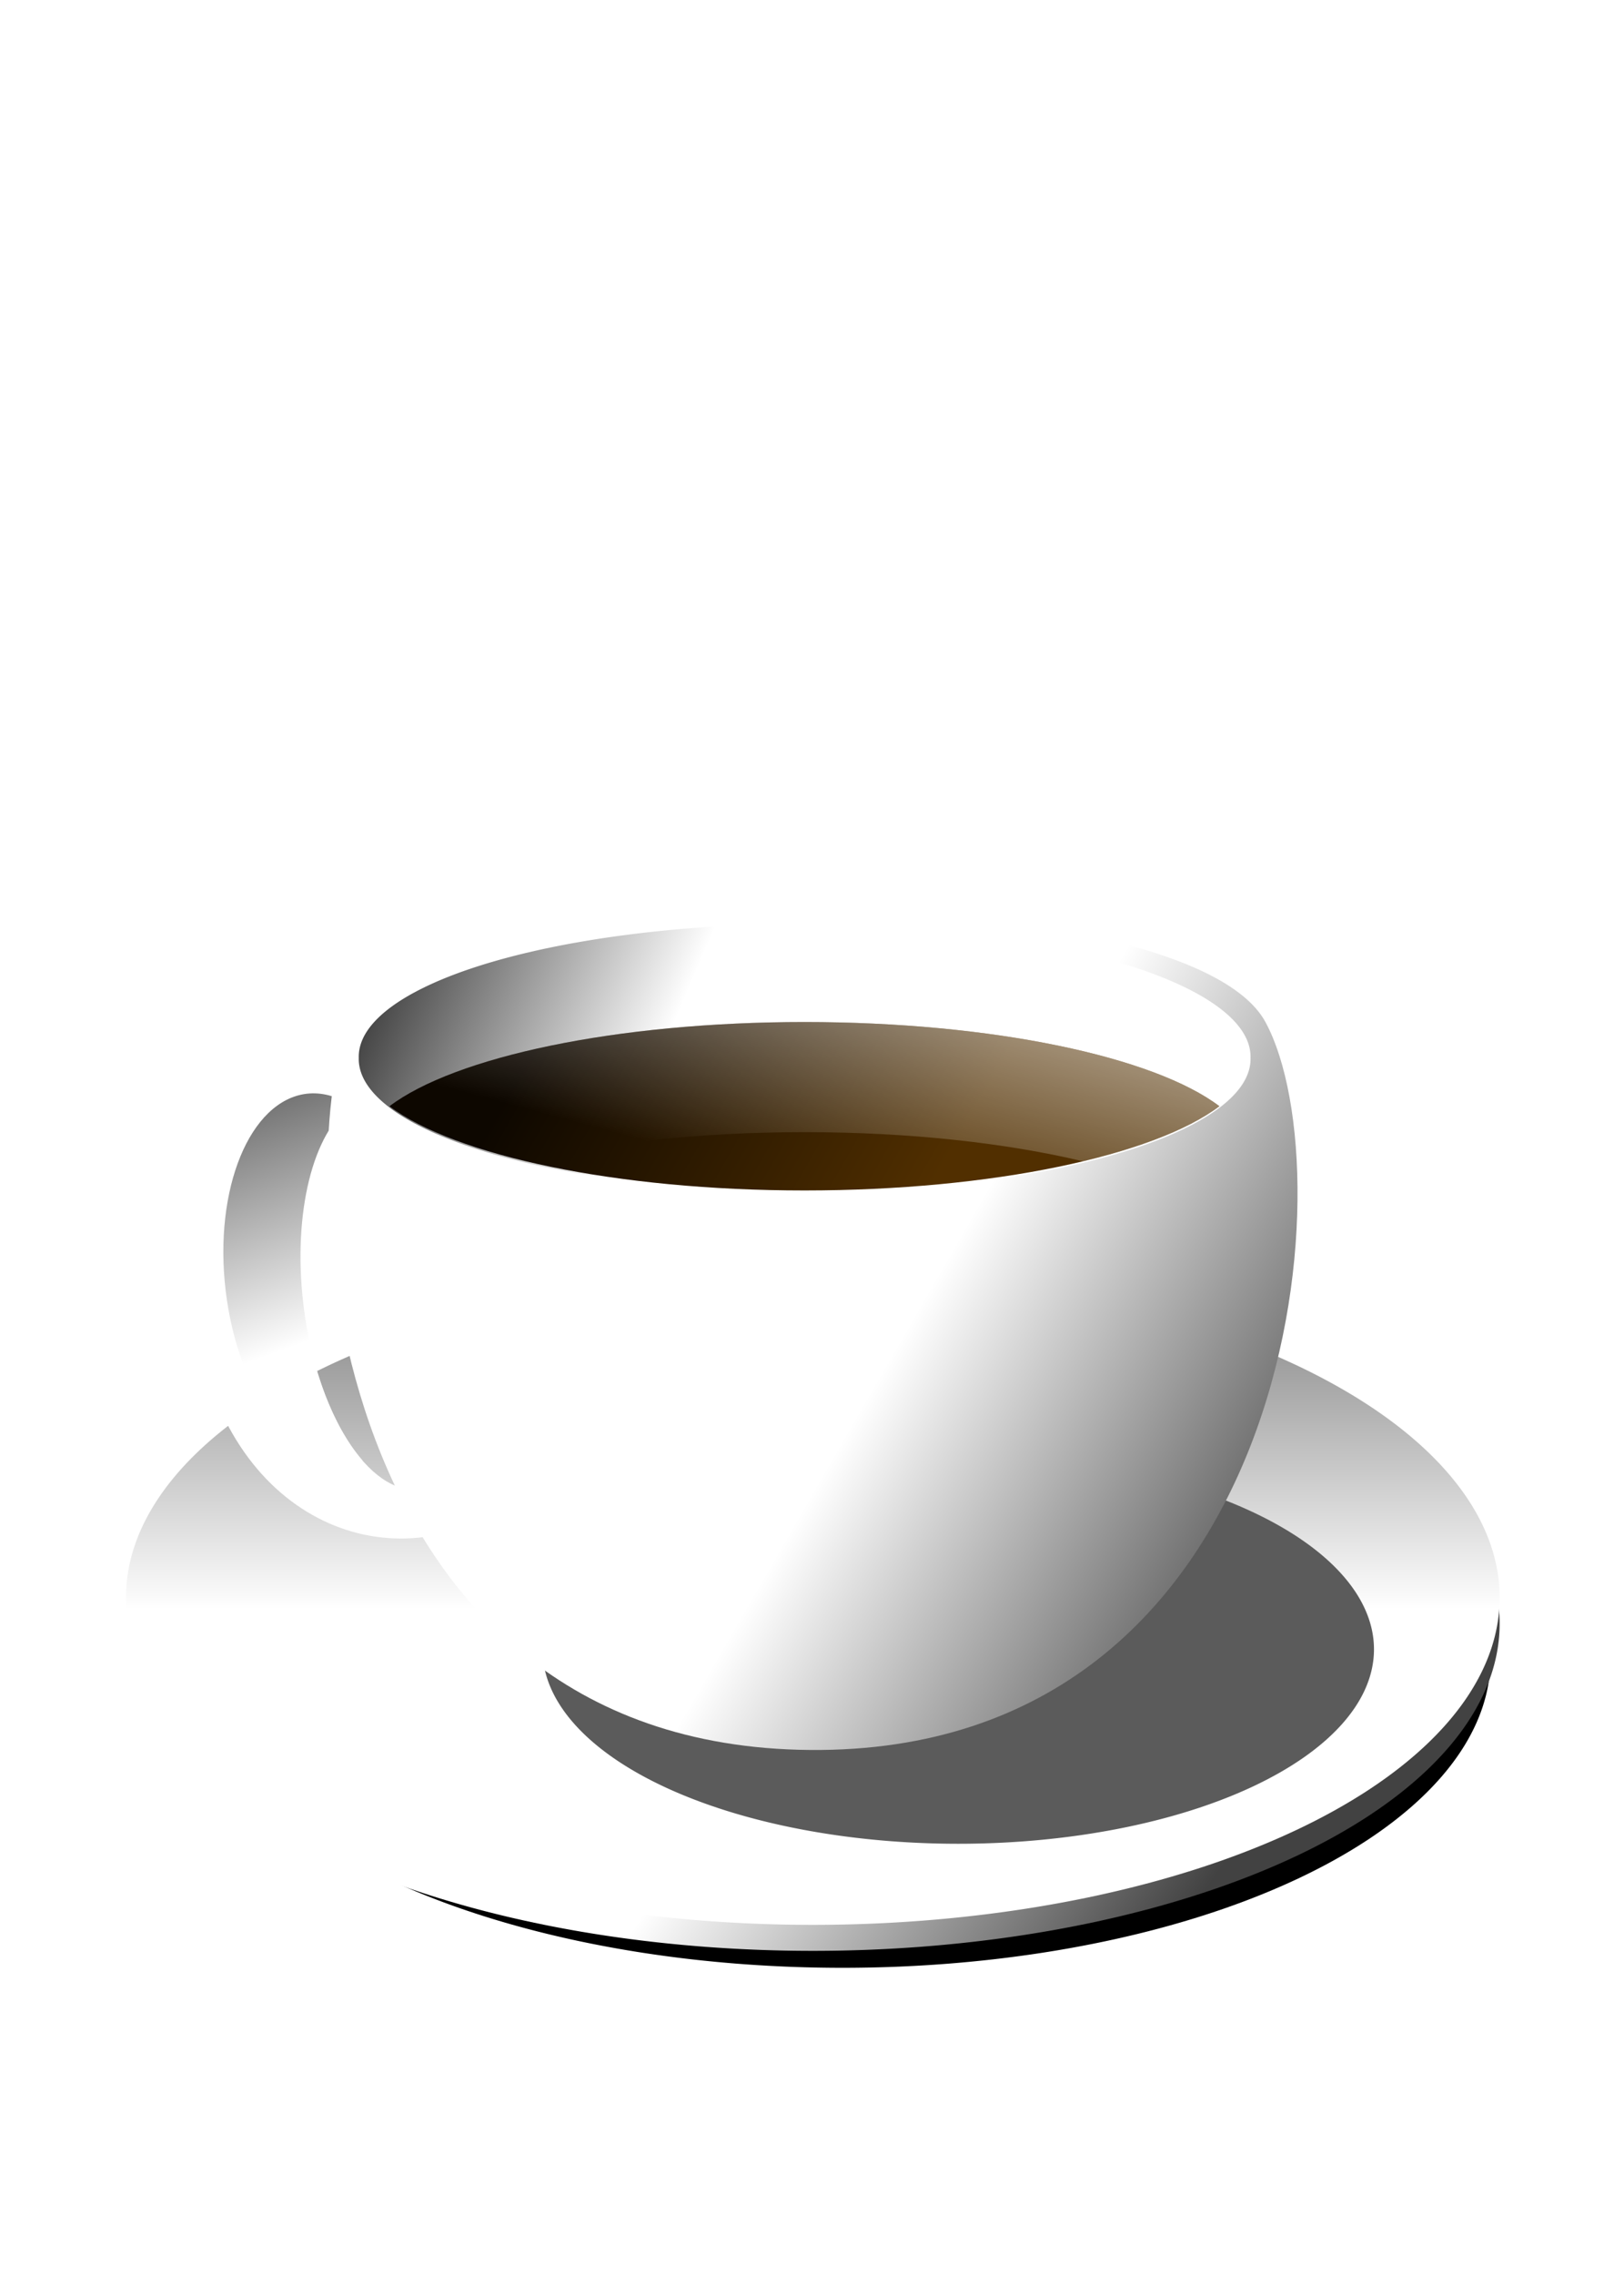 <svg xmlns="http://www.w3.org/2000/svg" xmlns:xlink="http://www.w3.org/1999/xlink" viewBox="0 0 250 350" version="1.0"><defs><linearGradient id="d" y2="445.6" xlink:href="#a" gradientUnits="userSpaceOnUse" x2="393.47" y1="493.15" x1="423.25"/><linearGradient id="b"><stop offset="0" stop-color="#fff"/><stop offset="1" stop-color="#fff" stop-opacity="0"/></linearGradient><linearGradient id="i" y2="511.39" xlink:href="#a" gradientUnits="userSpaceOnUse" x2="395.77" gradientTransform="translate(375.17 76.812) scale(.528)" y1="582.74" x1="519.36"/><linearGradient id="l" y2="506.39" gradientUnits="userSpaceOnUse" x2="381.99" gradientTransform="translate(375.17 76.812) scale(.528)" y1="446.13" x1="277.62"><stop offset="0" stop-color="#0d0700"/><stop offset="1" stop-color="#512f00"/></linearGradient><linearGradient id="n" y2="501.54" xlink:href="#b" gradientUnits="userSpaceOnUse" x2="356" gradientTransform="translate(375.17 76.812) scale(.528)" y1="376.58" x1="389.48"/><linearGradient id="p" y2="158.08" xlink:href="#b" gradientUnits="userSpaceOnUse" x2="551.65" gradientTransform="rotate(-5.3 460.236 38.828)" y1="419.86" x1="527.37"/><linearGradient id="k" y2="467.21" xlink:href="#a" gradientUnits="userSpaceOnUse" x2="301.77" y1="434.17" x1="224.74"/><linearGradient id="e" y2="472.3" xlink:href="#a" gradientUnits="userSpaceOnUse" x2="361.49" y1="432.09" x1="361.49"/><linearGradient id="a"><stop offset="0" stop-color="#424242"/><stop offset="1" stop-color="#fff"/></linearGradient><linearGradient id="h" y2="537.93" xlink:href="#a" gradientUnits="userSpaceOnUse" x2="221.67" gradientTransform="matrix(.559 -.066 .062 .524 338.12 92.899)" y1="446.76" x1="198.77"/><filter id="c" y="-.284" width="1.116" x="-.058" height="1.569"><feGaussianBlur stdDeviation="6.413"/></filter><filter id="g"><feGaussianBlur stdDeviation=".587"/></filter><filter id="m"><feGaussianBlur stdDeviation=".746"/></filter><filter id="j"><feGaussianBlur stdDeviation="2.531"/></filter><filter id="o" y="-.063" width="1.452" x="-.226" height="1.126"><feGaussianBlur stdDeviation="3.401"/></filter><filter id="f" y="-.922" width="1.336" x="-.168" height="2.844"><feGaussianBlur stdDeviation="14.514"/></filter></defs><path d="M479.7 471.31a132.83 27.069 0 11-265.66 0 132.83 27.069 0 11265.66 0z" transform="matrix(.751 0 0 1.756 -130.804 -572.413)" filter="url(#c)"/><path d="M479.7 471.31a132.83 27.069 0 11-265.66 0 132.83 27.069 0 11265.66 0z" transform="matrix(.796 0 0 1.86 -150.984 -626.853)" fill="url(#d)"/><path d="M479.7 471.31a132.83 27.069 0 11-265.66 0 132.83 27.069 0 11265.66 0z" transform="matrix(.796 0 0 1.86 -150.984 -630.853)" fill="url(#e)"/><path d="M491.66 631.84a103.56 18.886 0 11-207.12 0 103.56 18.886 0 11207.12 0z" transform="matrix(.618 0 0 1.584 -92.334 -747.093)" filter="url(#f)" fill="#5b5b5b"/><path d="M53.936 160.147c-13.42 1.92-27.03 15.09-24.32 40.32 3.43 31.98 28.15 42.87 46.32 32.35l-2.16-13.88c-1.94 5.85-5.15 9.73-9.14 10.2-7.92.94-15.97-11.84-17.94-28.51s2.87-30.96 10.8-31.89c3.19-.38 6.4 1.47 9.23 4.92l-1.94-12.48c-3.36-1.21-7.1-1.56-10.85-1.03z" fill-rule="evenodd" fill="#fff"/><path d="M482.5 326.7c-8.74 1.04-14.33 14.6-12.48 30.27s10.45 27.54 19.2 26.5c.62-.07 1.22-.22 1.81-.41-4.34-5.03-7.84-13.78-9.05-24-1.67-14.13 1.56-26.53 7.4-30.56-2.2-1.4-4.53-2.07-6.88-1.8z" filter="url(#g)" fill="url(#h)" transform="translate(-435.284 -158.433)"/><path d="M75.411 197.23a14.457 30.41-6.746 11-28.71 3.397 14.457 30.41-6.746 1128.71-3.396z" fill="none"/><path d="M488.83 315.99c-8.64 22.57-3.65 111.01 71.12 111.67 74.78.66 82.89-88.48 70.13-112-12.63-23.26-132.28-23.1-141.25.33z" fill-rule="evenodd" fill="url(#i)" transform="translate(-435.284 -158.433)"/><path d="M476.55 461.56a130 38.716 0 11-259.99 0 130 38.716 0 11259.99 0z" transform="translate(-59.114 -80.956) scale(.528)" filter="url(#j)" fill="url(#k)"/><path d="M559.12 315.67c-29.02 0-53.85 5.36-63.88 12.95 10.03 7.58 34.86 12.96 63.88 12.96s53.85-5.38 63.88-12.96c-10.03-7.59-34.86-12.95-63.88-12.95z" fill="url(#l)" transform="translate(-435.284 -158.433)"/><path d="M559.12 315.67c-29.02 0-53.85 5.36-63.88 12.95 4.42 3.34 11.72 6.26 20.99 8.48 11.75-2.81 26.66-4.49 42.89-4.49s31.14 1.68 42.89 4.49c9.27-2.22 16.57-5.14 20.99-8.48-10.03-7.59-34.86-12.95-63.88-12.95z" filter="url(#m)" fill="url(#n)" transform="translate(-435.284 -158.433)"/><path d="M563.72 294.56c-15.39-25.18-24.46-45.46-4.6-74.92 19.87-29.46 4.16-55.03 4.16-55.03s36.38 29.38 12.4 61.34c-20.67 27.55-11.01 68.02-11.96 68.61z" filter="url(#o)" fill-rule="evenodd" fill="url(#p)" transform="translate(-435.284 -158.433)"/></svg>